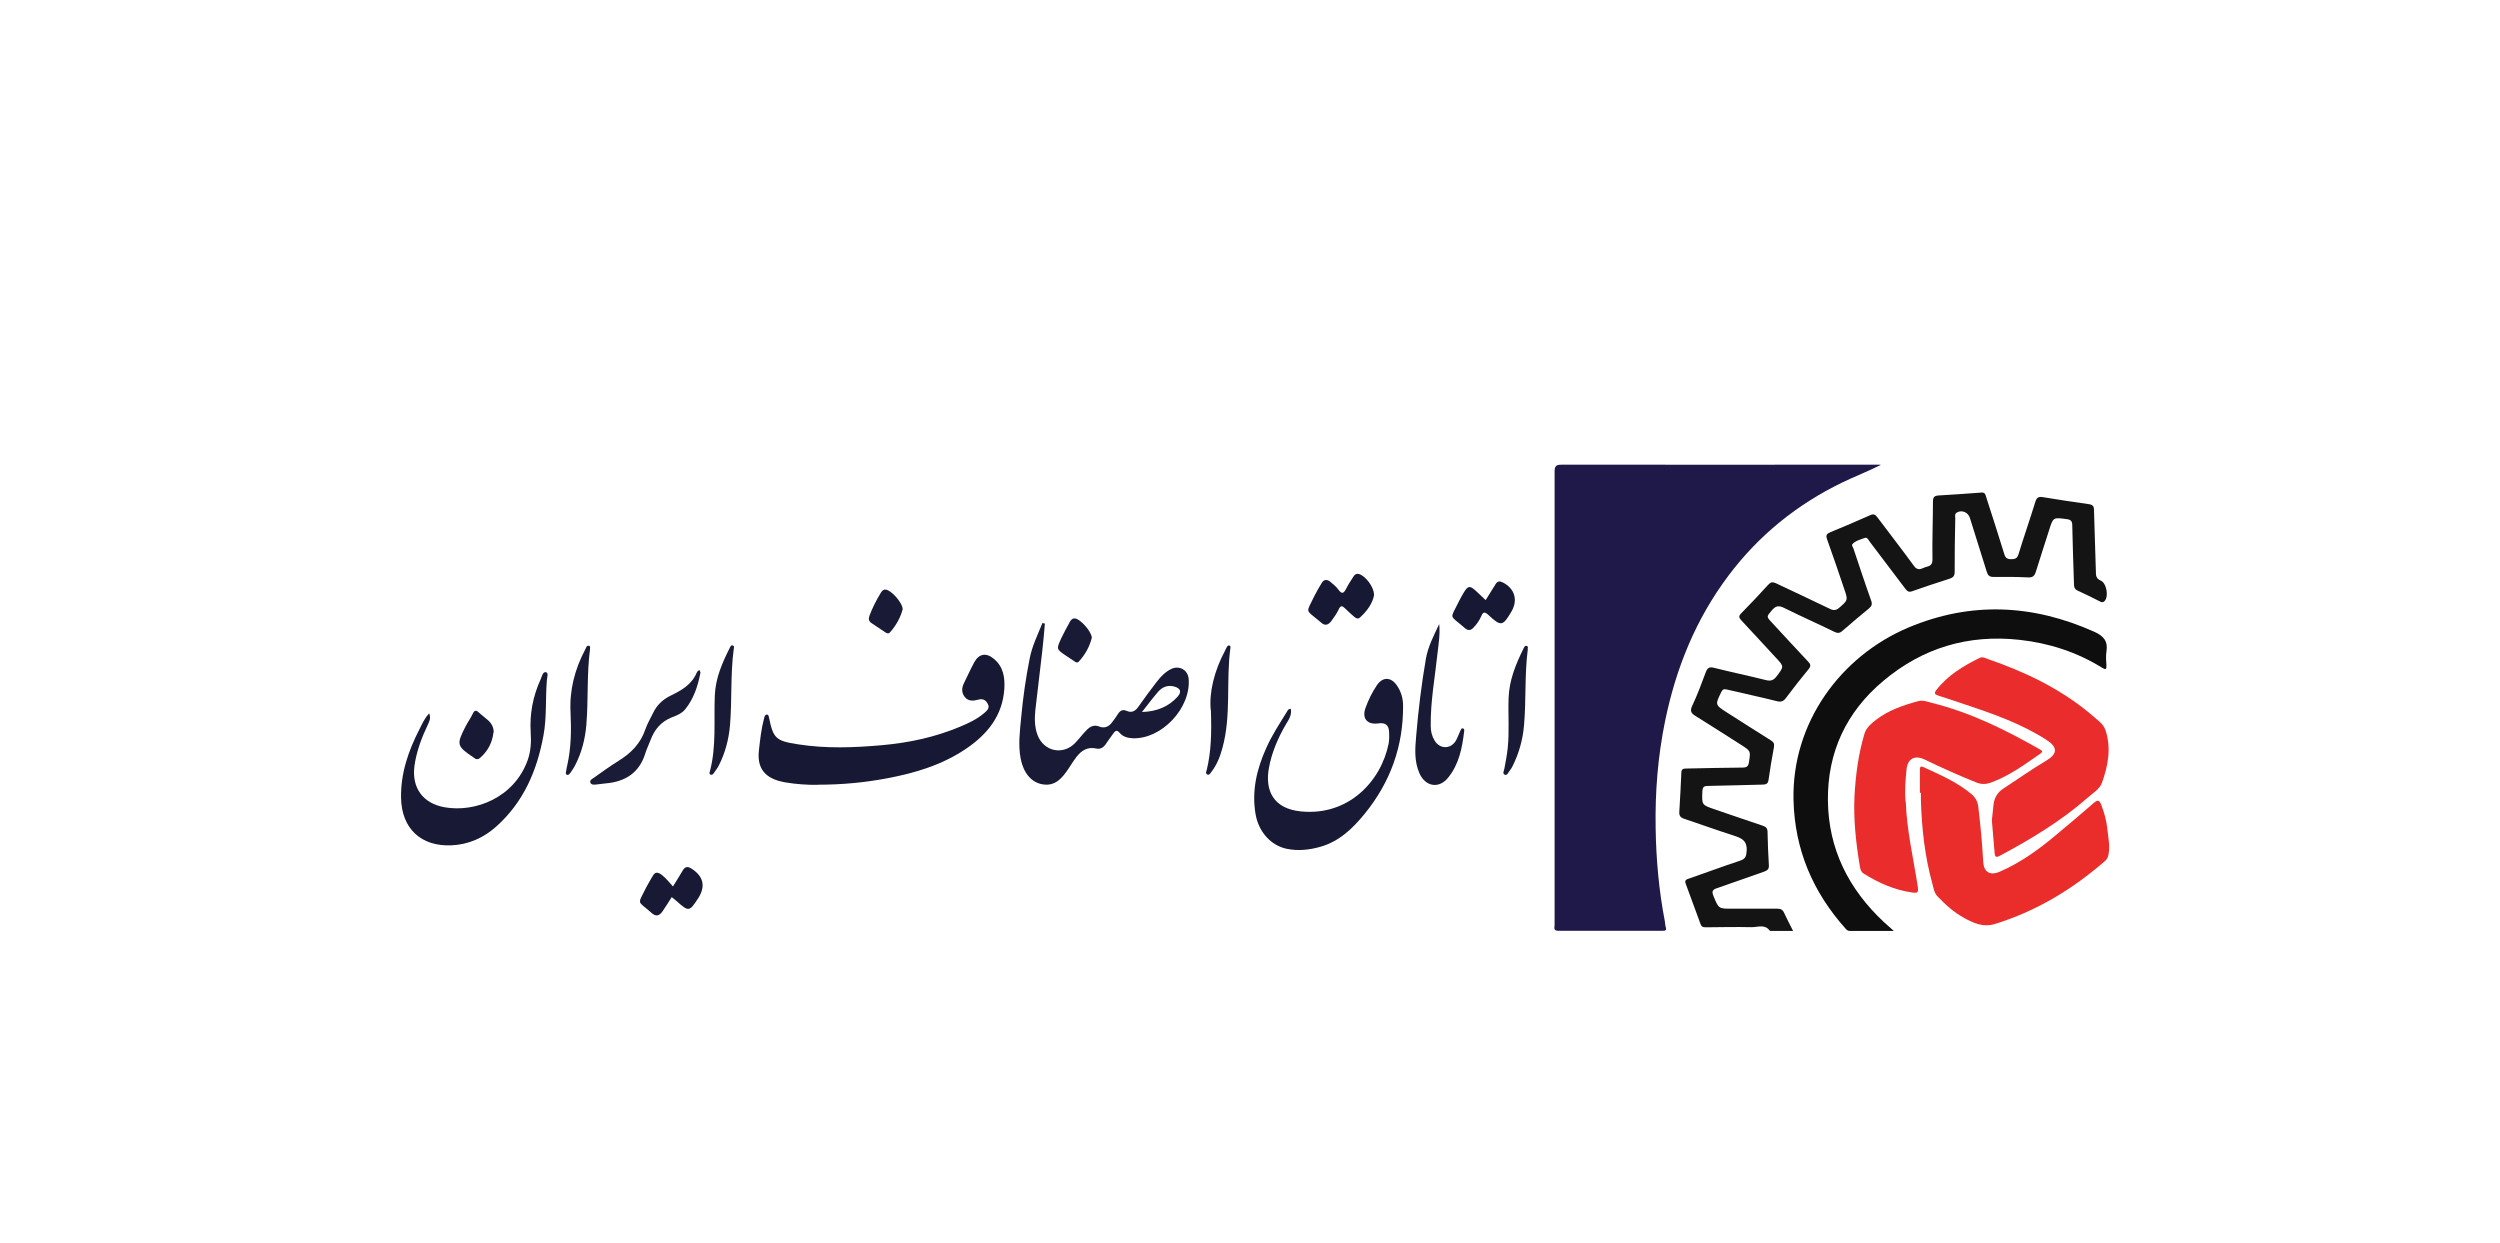 <?xml version="1.0" encoding="UTF-8"?>
<svg id="Layer_1" data-name="Layer 1" xmlns="http://www.w3.org/2000/svg" viewBox="0 0 207.08 102.96">
  <defs>
    <style>
      .cls-1 {
        fill: #ea2c2b;
      }

      .cls-1, .cls-2, .cls-3, .cls-4, .cls-5, .cls-6, .cls-7, .cls-8, .cls-9, .cls-10, .cls-11, .cls-12 {
        stroke-width: 0px;
      }

      .cls-2 {
        fill: #ea2c2c;
      }

      .cls-3 {
        fill: #0e0e0e;
      }

      .cls-4 {
        fill: #181935;
      }

      .cls-5 {
        fill: #171934;
      }

      .cls-6 {
        fill: #191b36;
      }

      .cls-7 {
        fill: #1a1b36;
      }

      .cls-8 {
        fill: #191a35;
      }

      .cls-9 {
        fill: #181a35;
      }

      .cls-10 {
        fill: #141414;
      }

      .cls-11 {
        fill: #1f194a;
      }

      .cls-12 {
        fill: #171834;
      }
    </style>
  </defs>
  <path class="cls-11" d="M155.77,38.52c-1.04.52-2.12.94-3.16,1.44-3.76,1.82-6.92,4.37-9.43,7.71-2.71,3.6-4.36,7.67-5.26,12.07-.6,2.93-.83,5.88-.78,8.85.04,2.59.27,5.16.76,7.71.03.17.03.35.08.51.08.25-.03.29-.25.29-2.89,0-5.78,0-8.66,0-.43,0-.3-.29-.3-.5,0-4.57,0-9.14,0-13.72,0-7.93,0-15.86,0-23.78,0-.42.06-.61.55-.61,8.77.01,17.54,0,26.3,0,.05,0,.1,0,.16.01Z"/>
  <path class="cls-10" d="M148.52,77.11c-.64,0-1.21,0-1.77,0-.05,0-.13.01-.15-.01-.41-.58-1.01-.29-1.52-.3-1.27-.03-2.54,0-3.81.01-.21,0-.33-.05-.4-.24-.41-1.12-.82-2.25-1.24-3.37-.11-.29.05-.36.28-.43,1.41-.49,2.81-1.01,4.23-1.48.44-.15.51-.35.54-.82.05-.86-.44-1.05-1.08-1.26-1.37-.44-2.73-.93-4.1-1.39-.3-.1-.42-.25-.4-.57.07-1.09.12-2.18.17-3.27.01-.25.14-.32.37-.32,1.56-.03,3.13-.07,4.69-.08.34,0,.49-.09.54-.45.14-.92.16-.91-.63-1.42-1.26-.8-2.52-1.61-3.79-2.4-.36-.22-.49-.4-.28-.85.43-.91.78-1.86,1.13-2.8.13-.33.28-.44.65-.35,1.43.36,2.88.66,4.31,1.02.42.11.65.02.91-.32.6-.8.62-.79-.05-1.51-.96-1.03-1.9-2.07-2.87-3.1-.23-.24-.25-.38,0-.62.76-.77,1.49-1.55,2.22-2.35.2-.22.36-.24.63-.12,1.49.71,2.99,1.4,4.47,2.12.32.16.52.13.78-.09.72-.63.73-.62.42-1.53-.47-1.38-.93-2.76-1.43-4.14-.12-.33-.04-.45.26-.58,1.11-.46,2.21-.92,3.3-1.41.28-.13.42-.08.6.16,1.01,1.35,2.05,2.68,3.04,4.04.26.36.51.29.79.16.31-.15.75-.08.74-.68-.03-1.6.04-3.2.04-4.8,0-.4.13-.5.49-.52,1.18-.07,2.35-.15,3.53-.24.34-.03.34.24.41.44.5,1.55,1,3.1,1.48,4.66.09.31.24.42.55.42.31,0,.51-.04.62-.39.45-1.46.95-2.9,1.4-4.36.11-.35.26-.45.62-.39,1.27.21,2.54.4,3.81.58.33.05.43.17.43.5.04,1.74.12,3.47.16,5.21,0,.33.12.5.41.63.46.2.65,1.25.34,1.65-.12.15-.23.17-.4.08-.62-.31-1.24-.63-1.87-.91-.28-.13-.3-.34-.3-.6-.05-1.6-.11-3.2-.14-4.8,0-.36-.13-.48-.47-.52-1.12-.15-1.11-.16-1.45.92-.36,1.14-.74,2.28-1.09,3.42-.11.35-.25.51-.65.49-.95-.05-1.91-.05-2.87-.04-.33,0-.46-.13-.55-.42-.46-1.49-.93-2.98-1.4-4.47-.15-.47-.67-.69-1.09-.44-.19.12-.12.31-.12.47-.03,1.48-.06,2.95-.05,4.43,0,.35-.12.48-.43.58-1.04.33-2.08.68-3.11,1.04-.28.1-.41-.03-.56-.23-.97-1.29-1.95-2.58-2.93-3.87-.11-.14-.19-.4-.42-.32-.35.13-.74.22-1.01.5-.11.11.04.26.08.39.48,1.43.95,2.87,1.46,4.29.11.31.05.47-.18.66-.74.61-1.47,1.22-2.19,1.85-.23.21-.41.22-.69.08-1.37-.67-2.77-1.29-4.14-1.97-.44-.22-.69-.19-1.01.18-.46.55-.49.52,0,1.04.99,1.07,1.98,2.15,2.98,3.21.22.23.27.38.04.65-.64.77-1.26,1.57-1.87,2.38-.2.27-.4.35-.75.26-1.38-.35-2.78-.64-4.16-.97-.23-.05-.33-.01-.44.21-.52,1.06-.53,1.06.47,1.7,1.2.76,2.4,1.54,3.61,2.29.25.15.33.29.28.58-.17.9-.32,1.81-.45,2.72-.04.29-.18.37-.45.38-1.51.03-3.02.09-4.53.11-.35,0-.48.06-.5.45-.04,1.13-.06,1.12,1.02,1.49,1.33.45,2.66.92,3.99,1.36.28.09.39.23.39.52.02.92.05,1.84.11,2.75.02.35-.15.44-.42.54-1.3.45-2.59.92-3.88,1.36-.35.12-.45.25-.3.62.44,1.09.43,1.09,1.59,1.08,1.23,0,2.47,0,3.7,0,.28,0,.45.07.57.34.22.49.47.95.74,1.49Z"/>
  <path class="cls-3" d="M156.87,77.11c-1.29,0-2.47,0-3.65,0-.16,0-.24-.07-.34-.18-2.72-3.04-4.22-6.55-4.32-10.66-.15-6.38,3.88-11.91,9.52-14.29,5.16-2.17,10.28-1.93,15.37.34.81.36,1.17.79,1.03,1.66-.06.37-.02.76,0,1.15.01.32-.06.36-.34.19-2.1-1.3-4.39-2.05-6.85-2.32-4.25-.47-8.03.66-11.29,3.4-3.07,2.57-4.63,5.91-4.59,9.91.04,4.02,1.72,7.34,4.64,10.07.24.22.49.44.84.75Z"/>
  <path class="cls-2" d="M157.86,66.41c.07,2.31.63,4.69,1,7.08.07.47-.08.49-.45.44-1.47-.2-2.79-.79-4.04-1.57-.22-.14-.27-.34-.31-.57-.32-1.92-.54-3.85-.45-5.8.09-1.77.32-3.52.83-5.22.15-.51.56-.83.95-1.14,1.03-.8,2.25-1.21,3.49-1.55.41-.11.79.05,1.17.15,3.18.79,6.08,2.23,8.91,3.84.19.11.29.19.04.36-1.3.9-2.57,1.84-4.08,2.39-.41.15-.78.16-1.2,0-1.45-.58-2.87-1.22-4.28-1.9-.83-.4-1.43-.1-1.52.83-.08.85-.16,1.69-.08,2.67Z"/>
  <path class="cls-2" d="M164.99,67.96c.05-.47.09-.9.14-1.33.07-.55.31-.98.81-1.31,1.19-.78,2.35-1.6,3.58-2.33.93-.56.92-1.11,0-1.7-2.11-1.36-4.45-2.17-6.81-2.96-.72-.24-1.45-.49-2.18-.72-.28-.09-.33-.2-.15-.44.95-1.23,2.24-2.01,3.61-2.68.25-.12.48.04.7.11,3.01,1.04,5.85,2.39,8.33,4.42.31.25.61.52.91.78.21.19.38.41.47.68.5,1.49.21,2.95-.29,4.36-.19.52-.75.85-1.18,1.23-2.21,1.94-4.71,3.44-7.29,4.82-.33.18-.4.04-.42-.22-.08-.92-.16-1.83-.23-2.71Z"/>
  <path class="cls-1" d="M159.03,65.65c0-.62,0-1.25,0-1.87,0-.22.03-.36.29-.24,1.38.64,2.79,1.24,3.98,2.24.32.27.5.59.56,1.01.18,1.52.33,3.03.41,4.56.04.87.54,1.21,1.36.86,1.69-.73,3.17-1.79,4.57-2.96,1.08-.9,2.16-1.8,3.22-2.73.37-.33.49-.21.64.17.25.65.43,1.32.5,2.02.07.67.22,1.33.1,2.02-.04.24-.11.42-.29.58-2.7,2.35-5.7,4.17-9.15,5.23-.96.29-1.75-.08-2.52-.5-.84-.46-1.56-1.1-2.22-1.8-.28-.29-.32-.69-.42-1.05-.63-2.27-.88-4.6-.95-6.95,0-.19,0-.38,0-.57h-.07Z"/>
  <path class="cls-12" d="M67.67,65.01c-.69.01-1.68-.04-2.66-.21-1.26-.23-2.35-.83-2.15-2.62.1-.91.2-1.83.44-2.72.03-.11.07-.26.21-.27.16,0,.16.14.19.26.35,1.7.56,1.92,2.38,2.2,2.34.37,4.68.28,7.03.07,2.2-.2,4.35-.66,6.4-1.52.72-.3,1.43-.63,2.03-1.15.22-.19.47-.4.28-.75-.18-.34-.43-.45-.82-.34-.38.11-.79.13-1.07-.21-.29-.35-.29-.76-.08-1.17.29-.57.54-1.16.85-1.72.39-.72.99-.82,1.62-.29.79.65.93,1.54.87,2.5-.15,2.2-1.38,3.72-3.11,4.91-2,1.37-4.26,2.05-6.61,2.49-1.81.34-3.64.53-5.79.53Z"/>
  <path class="cls-4" d="M106.92,58.72c.1.51-.17.89-.4,1.27-.67,1.15-1.19,2.36-1.42,3.66-.32,1.85.38,3.33,2.65,3.56,3.95.4,6.64-2.5,7.27-5.6.06-.32.06-.66.04-.99-.03-.58-.32-.78-.9-.7-.9.13-1.36-.41-1.06-1.26.24-.67.55-1.31.95-1.9.47-.7,1.15-.7,1.64-.01.36.51.53,1.09.53,1.71.02,3.35-1.05,6.32-3.16,8.92-1,1.23-2.11,2.31-3.69,2.76-.91.26-1.84.36-2.78.17-1.31-.27-2.34-1.4-2.59-2.88-.33-1.92.1-3.72.88-5.46.48-1.08,1.13-2.06,1.75-3.07.05-.09.1-.18.29-.19Z"/>
  <path class="cls-8" d="M86.55,51.66c-.07.77-.13,1.54-.22,2.3-.18,1.62-.39,3.24-.57,4.86-.07.69-.07,1.39.18,2.06.51,1.36,2.1,1.71,3.11.67.34-.35.63-.75.97-1.09.28-.28.6-.45,1.03-.28.42.17.78.03,1.05-.33.18-.23.35-.47.51-.72.17-.27.4-.39.7-.25.46.2.74.01,1-.36.49-.7.99-1.38,1.51-2.05.33-.43.71-.82,1.2-1.06.67-.32,1.38.09,1.44.82.2,2.43-2.26,5.03-4.65,4.92-.42-.02-.8-.13-1.07-.45-.23-.27-.36-.17-.52.05-.21.3-.43.59-.63.89-.2.29-.45.44-.8.36-.71-.16-1.21.17-1.62.69-.24.31-.45.66-.67.99-.51.75-1.07,1.46-2.13,1.29-.94-.15-1.59-.95-1.82-2.1-.23-1.16-.07-2.32.04-3.48.15-1.62.38-3.24.7-4.84.2-1.04.67-1.98,1.06-2.95.06.02.12.03.18.05ZM94.59,58.98c1.27-.05,2.21-.45,2.95-1.27.37-.41.24-.71-.3-.85-.53-.13-.97.05-1.31.44-.44.51-.84,1.04-1.34,1.68Z"/>
  <path class="cls-9" d="M35.55,59.09c.15.38.03.64-.1.91-.52,1.1-.95,2.22-1.12,3.44-.24,1.81.69,3.11,2.51,3.43,2.51.44,5.75-.78,6.87-3.91.26-.74.3-1.5.25-2.26-.1-1.56.18-3.03.83-4.45.1-.23.17-.62.43-.57.24.05.09.43.08.65-.13,1.52,0,3.06-.28,4.57-.53,2.92-1.65,5.54-3.91,7.56-1.05.94-2.3,1.5-3.72,1.56-2.52.11-4.12-1.39-4.17-3.92-.04-2.04.61-3.92,1.53-5.71.22-.43.4-.87.79-1.29Z"/>
  <path class="cls-6" d="M119.21,51.67c.09.81-.04,1.59-.13,2.37-.21,2.03-.6,4.05-.57,6.11,0,.42.1.83.32,1.19.44.73,1.34.73,1.77,0,.14-.25.23-.54.36-.8.04-.09.08-.22.2-.21.13.02.14.15.12.25-.17,1.39-.43,2.75-1.35,3.86-.76.92-1.88.71-2.36-.4-.43-.98-.36-2.01-.27-3.03.18-2.16.44-4.31.81-6.45.18-1.02.67-1.95,1.11-2.89Z"/>
  <path class="cls-7" d="M57.94,55.51c.04.1.09.17.08.22-.22,1.1-.55,2.15-1.27,3.03-.3.36-.74.52-1.15.68-.87.36-1.39,1-1.71,1.85-.13.36-.31.7-.42,1.06-.49,1.64-1.65,2.4-3.3,2.54-.26.02-.52.07-.77.09-.19.02-.42.05-.5-.16-.07-.2.15-.3.28-.39.68-.48,1.35-.97,2.06-1.41,1.02-.63,1.81-1.42,2.21-2.59.16-.47.42-.91.64-1.36.3-.64.78-1.11,1.4-1.42.94-.45,1.82-.94,2.24-1.97.03-.07.11-.11.2-.19Z"/>
  <path class="cls-5" d="M113.82,49.29c-.13.69-.57,1.31-1.16,1.85-.19.18-.36.06-.51-.07-.25-.21-.5-.44-.73-.67-.23-.23-.38-.28-.54.09-.15.34-.39.65-.61.96-.25.33-.54.42-.87.09-.05-.05-.11-.09-.16-.13-1.11-.94-1.07-.59-.39-2,.18-.37.4-.73.61-1.09.19-.34.46-.35.73-.13.24.2.49.4.67.65.31.43.46.28.65-.09.17-.34.39-.66.59-.98.11-.17.23-.28.47-.22.52.14,1.25,1.07,1.24,1.72Z"/>
  <path class="cls-4" d="M55.74,73.43c.28-.45.56-.89.82-1.34.2-.33.42-.33.72-.14.99.64,1.18,1.44.57,2.43,0,.01-.02.03-.03.04-.71,1.1-.78,1.11-1.74.25-.14-.13-.29-.24-.44-.36-.27.42-.5.81-.77,1.19-.25.35-.52.46-.9.12-1.19-1.07-1.19-.6-.45-2.1.16-.32.36-.63.54-.95.19-.36.43-.34.72-.13.36.27.64.63.96.98Z"/>
  <path class="cls-5" d="M123.06,49.71c.27-.44.55-.88.82-1.32.16-.27.36-.27.61-.14.98.5,1.26,1.46.71,2.4-.72,1.23-.87,1.26-1.9.3-.29-.27-.44-.31-.61.1-.15.35-.37.66-.64.94-.23.25-.46.26-.72.03-1.32-1.16-1.24-.64-.48-2.22.13-.26.28-.52.43-.77.31-.5.47-.53.92-.13.28.25.55.52.86.81Z"/>
  <path class="cls-6" d="M48.87,53.79c-.27,2.07-.13,4.16-.3,6.24-.1,1.19-.39,2.32-.94,3.38-.1.2-.23.38-.36.57-.08.11-.17.26-.33.19-.13-.07-.05-.22-.04-.33.01-.15.06-.31.09-.46.32-1.44.34-2.9.27-4.35-.1-1.87.35-3.6,1.22-5.24.07-.13.1-.34.3-.3.16.03.08.2.09.31Z"/>
  <path class="cls-6" d="M60.77,53.81c-.27,2.07-.13,4.16-.3,6.24-.1,1.19-.4,2.32-.94,3.38-.11.21-.26.4-.4.6-.06.09-.14.18-.25.14-.18-.05-.09-.22-.07-.31.54-2.06.31-4.18.4-6.27.06-1.42.61-2.68,1.24-3.93.05-.11.11-.25.26-.19.15.06.06.21.07.33Z"/>
  <path class="cls-6" d="M100.29,58.82c-.15-1.44.28-3.25,1.2-4.96.05-.09.08-.19.14-.28.05-.07.11-.14.21-.11.08.03.09.11.08.17-.38,2.77.09,5.6-.67,8.34-.19.7-.46,1.38-.91,1.96-.08.1-.16.28-.32.22-.21-.08-.09-.28-.06-.4.35-1.46.41-2.95.34-4.95Z"/>
  <path class="cls-6" d="M126.55,53.79c-.27,2.1-.13,4.2-.31,6.27-.1,1.19-.41,2.31-.94,3.38-.07.14-.15.28-.25.4-.12.14-.2.42-.41.33-.21-.09-.06-.34-.03-.5.11-.58.22-1.15.28-1.74.14-1.37.02-2.74.07-4.11.05-1.48.59-2.79,1.23-4.09.06-.11.11-.29.29-.22.15.06.03.22.07.3Z"/>
  <path class="cls-9" d="M40.87,60.7c-.1.84-.48,1.54-1.12,2.09-.15.13-.31.13-.46,0-.01-.01-.03-.02-.04-.03-1.43-.96-1.46-1.08-.68-2.6.18-.35.42-.68.59-1.04.15-.33.3-.3.53-.08.24.23.51.41.76.64.29.27.46.61.44,1.02Z"/>
  <path class="cls-8" d="M74.77,50.46c-.17.67-.53,1.33-1.04,1.91-.14.16-.27.08-.41,0-.37-.25-.75-.5-1.12-.75-.24-.16-.28-.35-.18-.62.25-.67.57-1.29.94-1.9.09-.15.2-.28.41-.26.44.03,1.4,1.09,1.4,1.63Z"/>
  <path class="cls-8" d="M90.43,52.85c-.17.69-.53,1.36-1.07,1.95-.13.14-.25.05-.36-.02-.23-.15-.46-.3-.69-.46-.82-.55-.82-.55-.39-1.48.21-.45.46-.89.7-1.33.09-.17.22-.31.45-.28.43.06,1.36,1.09,1.37,1.61Z"/>
</svg>